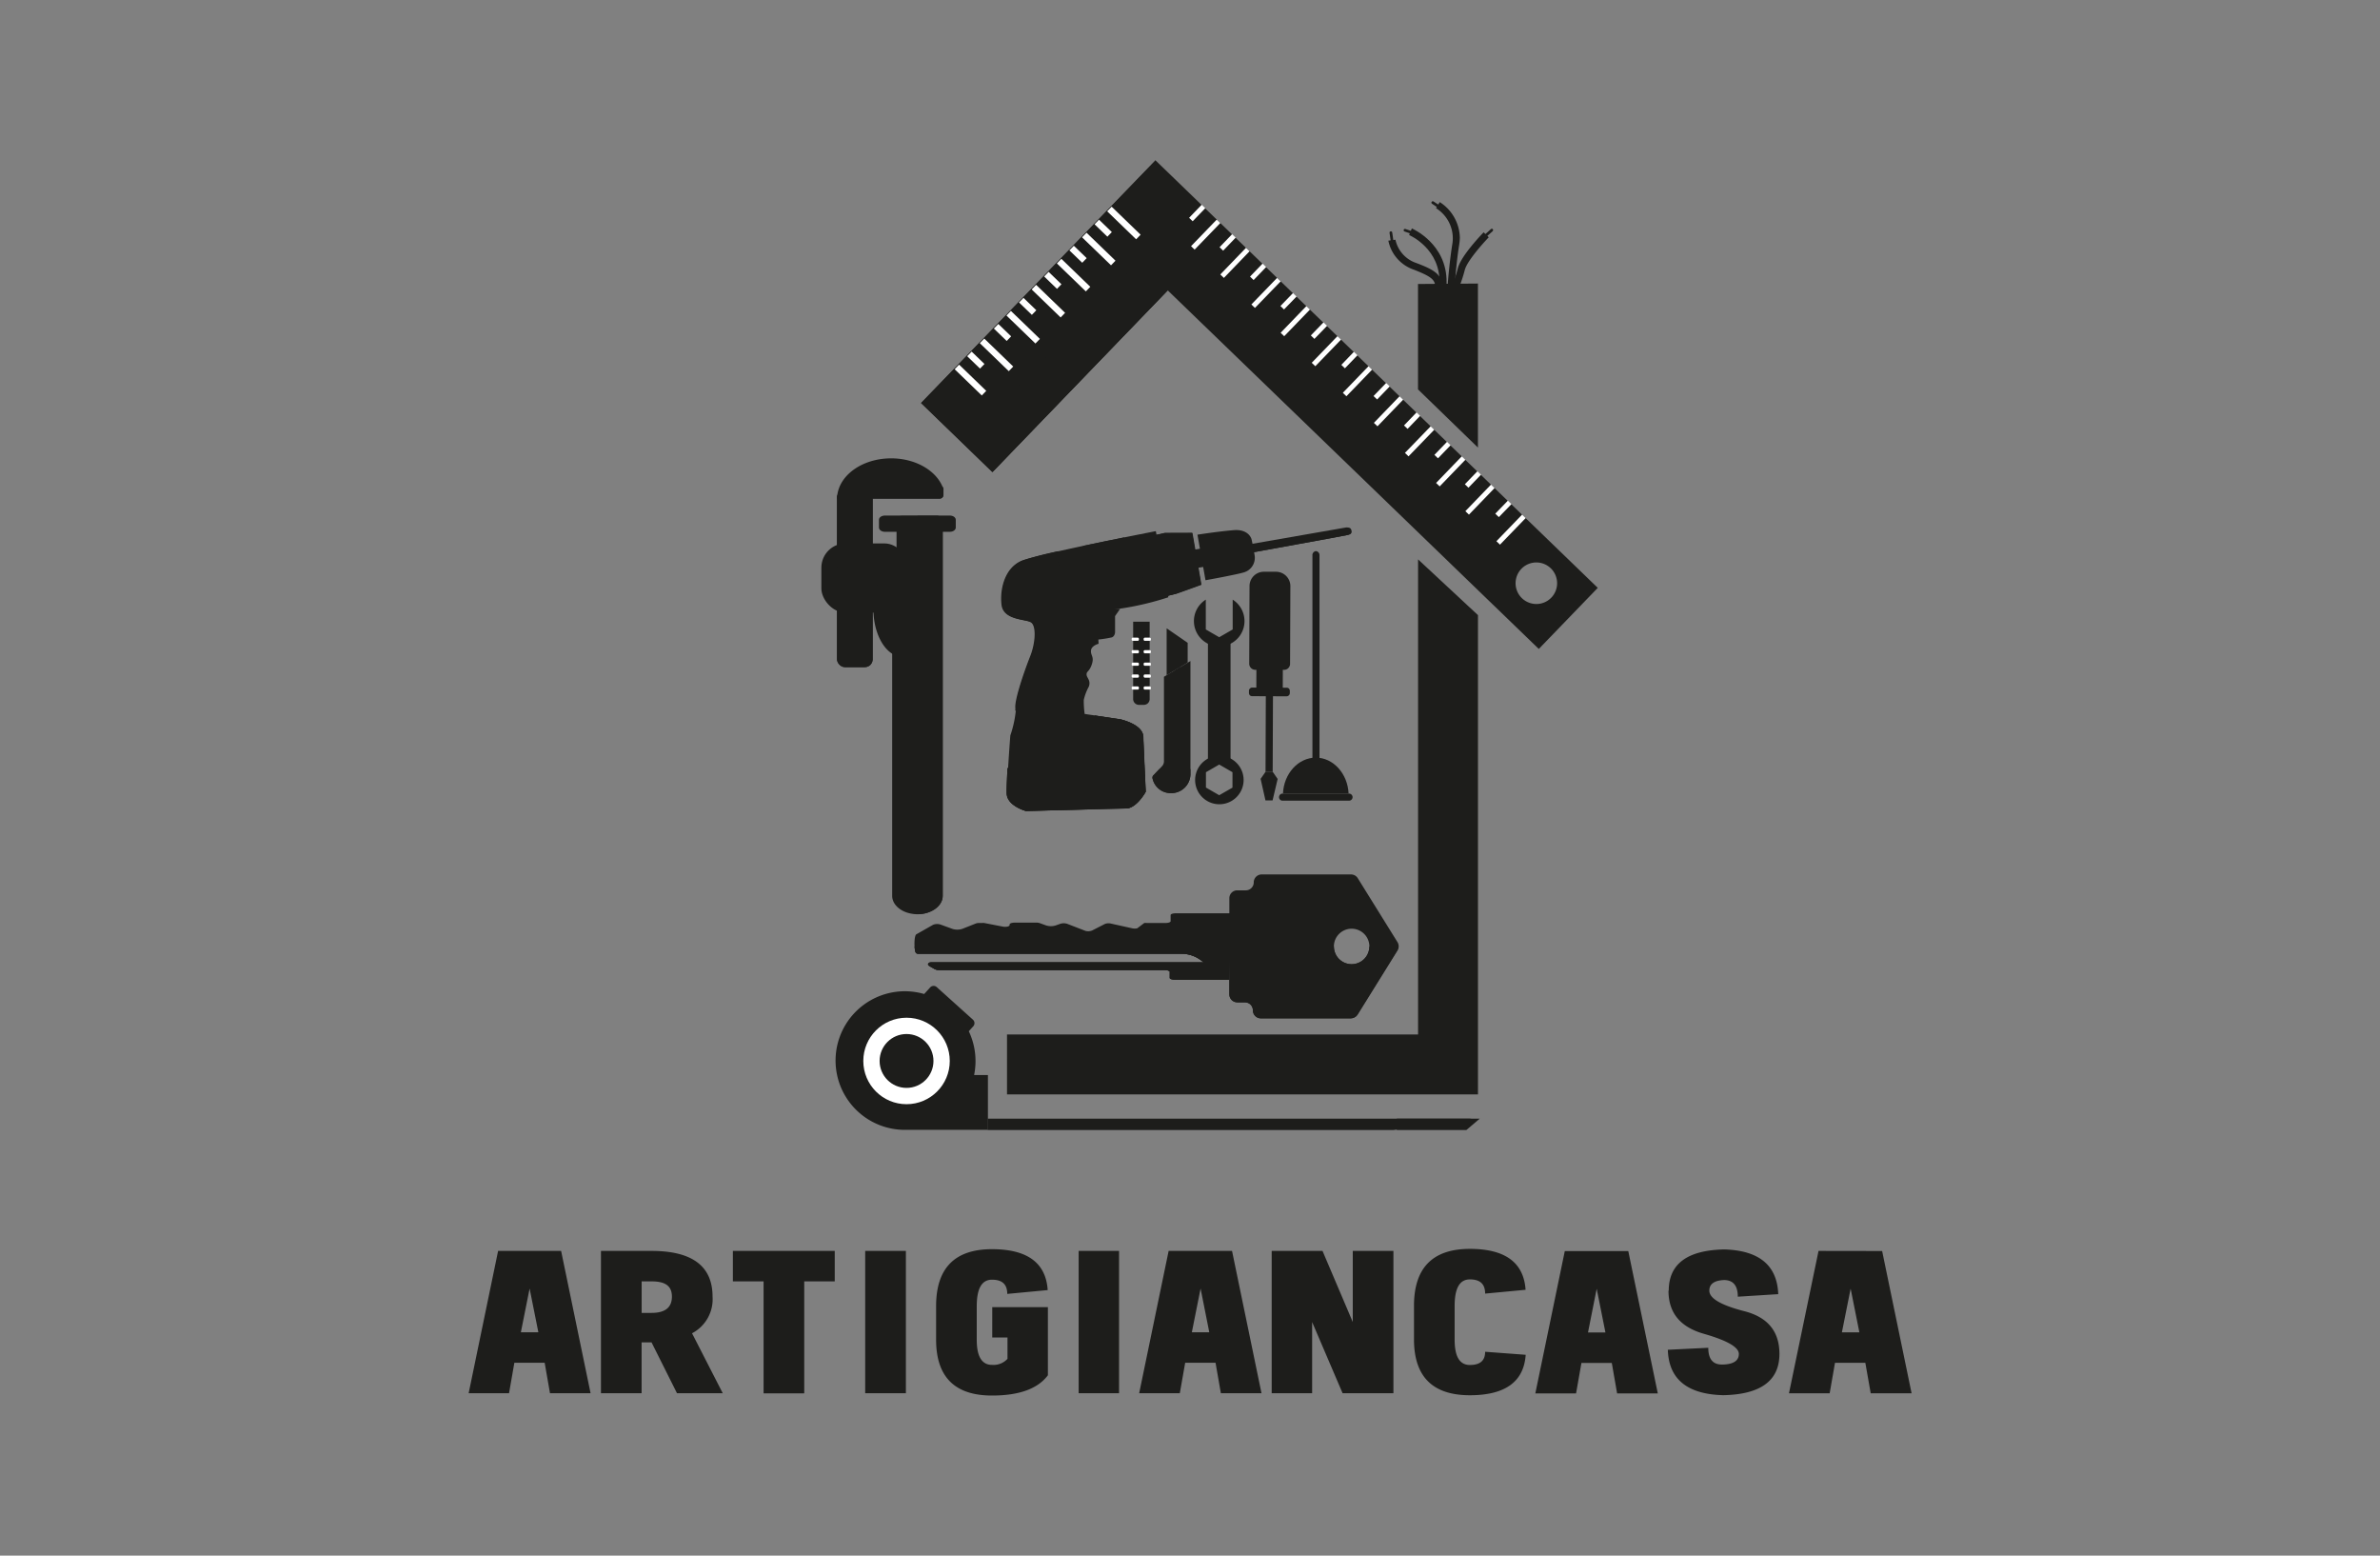 <svg id="b167541c-28db-453e-b463-c854758c9719" data-name="logo" xmlns="http://www.w3.org/2000/svg" xmlns:xlink="http://www.w3.org/1999/xlink" width="479" height="313" viewBox="0 0 479 313"><rect x="0" y="0" width="479" height="313" fill="#808080" stroke="none"/><defs><style>.a947c3b0-f2b7-46c9-87a5-7217d6187ced,.bb08a27b-ff7c-48b2-9a72-e864edbea8a8{fill:none;}.a195929f-1b31-49e0-838e-09c045b02da4{fill:#1d1d1b;}.af0c68ce-0ea9-4028-9348-4f239d2e09bb{fill:#fff;}.a947c3b0-f2b7-46c9-87a5-7217d6187ced{stroke:#fff;stroke-miterlimit:10;}.a9b80b49-e0c6-425e-88c5-508b64d16dc1{clip-path:url(#b3b06c6f-9608-4762-9366-9e1d85359bf2);}.ade22656-6372-4f87-8181-0f740eeaa66f{clip-path:url(#b6b77b9f-e368-45ea-bc2c-b37315c90826);}</style><clipPath id="b3b06c6f-9608-4762-9366-9e1d85359bf2"><path class="bb08a27b-ff7c-48b2-9a72-e864edbea8a8" d="M247.37,197.13H236.43c-.54,0-1-.16-1-.36v-1.23c0-.2-.44-.36-1-.36H189a1.79,1.79,0,0,1-.82-.16l-1.19-.68c-.44-.24-.18-.73.39-.73h54.86l-.71-.53a6.52,6.52,0,0,0-3.89-1.18H184.81a.76.76,0,0,1-.39-.1c-.5-.29-.5-3.53,0-3.81l3.36-1.91a2.18,2.18,0,0,1,1.49-.06l2.4.87a3.24,3.24,0,0,0,2,0l2.71-1.07a1.82,1.82,0,0,1,.69-.11h.56a3.38,3.38,0,0,1,.45,0l3.7.72c.65.13,1.42,0,1.42-.32V186c0-.2.44-.36,1-.36h4.37a1.87,1.87,0,0,1,.67.09l1.3.47a3.18,3.18,0,0,0,1.93,0l1-.35a2.37,2.37,0,0,1,1.24,0l3.76,1.45a2.09,2.09,0,0,0,1.35-.09l2.5-1.28a2,2,0,0,1,1.27-.1l4.29.95a2.41,2.41,0,0,0,1,0l1.42-1.07a2.09,2.09,0,0,1,.5,0h3.8c.53,0,1-.16,1-.36v-1.23c0-.2.44-.36,1-.36h10.94"/></clipPath><clipPath id="b6b77b9f-e368-45ea-bc2c-b37315c90826"><path class="bb08a27b-ff7c-48b2-9a72-e864edbea8a8" d="M249,179.17h1.63a1.6,1.6,0,0,0,1.59-1.6,1.6,1.6,0,0,1,1.59-1.6h18a1.6,1.6,0,0,1,1.34.75l8,12.87a1.63,1.63,0,0,1,0,1.7l-8,12.87a1.62,1.62,0,0,1-1.34.75H253.75a1.6,1.6,0,0,1-1.59-1.6,1.6,1.6,0,0,0-1.58-1.62H249a1.6,1.6,0,0,1-1.58-1.6v-19.3a1.58,1.58,0,0,1,1.57-1.62ZM272,194a3.57,3.57,0,1,0-3.54-3.61v0A3.56,3.56,0,0,0,272,194h0Z"/></clipPath></defs><g id="b0791831-2281-4ab1-8245-9dae3e40e4c6" data-name="artigiancasa"><g id="add87fb5-f480-409c-ad6a-99dde0201939" data-name="bw"><g id="a7e6457b-7bbb-4be3-bf57-40b626f3e41a" data-name="gas key"><rect class="a195929f-1b31-49e0-838e-09c045b02da4" x="168.46" y="98.6" width="7.17" height="35.63" rx="1.57"/><rect class="a195929f-1b31-49e0-838e-09c045b02da4" x="168.46" y="98.6" width="7.17" height="35.63" rx="1.57"/><rect class="a195929f-1b31-49e0-838e-09c045b02da4" x="168.9" y="120.71" width="6.21" height="13.03" rx="1.3"/><path class="a195929f-1b31-49e0-838e-09c045b02da4" d="M176.22,118.86h5.41v13.29c-3.21,0-5.85-4.29-5.85-9.65A14.86,14.86,0,0,1,176.22,118.86Z"/><rect class="a195929f-1b31-49e0-838e-09c045b02da4" x="165.31" y="109.34" width="17.56" height="13.92" rx="4.87"/><path class="a195929f-1b31-49e0-838e-09c045b02da4" d="M168.47,100.32h20.6a.76.76,0,0,0,.81-.71h0v-1a.2.2,0,0,0,0-.11.21.21,0,0,0,0-.11.64.64,0,0,0-.06-.18c0-.1-.09-.21-.14-.31-1.38-3.29-5.48-5.67-10.31-5.68C173.35,92.22,168.53,95.85,168.47,100.32Z"/><rect class="a195929f-1b31-49e0-838e-09c045b02da4" x="167.11" y="113.74" width="9.94" height="4.26" rx="1.05"/><path class="a195929f-1b31-49e0-838e-09c045b02da4" d="M179.56,113.39v66.86c0,1.74,1.68,3.22,3.91,3.59a6.64,6.64,0,0,0,1.18.11c2.77,0,5.08-1.65,5.08-3.69V104.61c0-.44-.5-.81-1.07-.81h-7.14c-.63,0-1.08.37-1.08.81v6.79A2.93,2.93,0,0,0,179.56,113.39Z"/><path class="a195929f-1b31-49e0-838e-09c045b02da4" d="M175.65,98.61v1.71h13.42a.76.76,0,0,0,.81-.71h0v-1a.2.2,0,0,0,0-.11.21.21,0,0,0,0-.11.64.64,0,0,0-.06-.18c0-.1-.09-.21-.14-.31H176.46A.78.78,0,0,0,175.65,98.61Z"/><path class="a195929f-1b31-49e0-838e-09c045b02da4" d="M184.65,103.8v80.14c2.77,0,5.08-1.65,5.08-3.69V104.61c0-.44-.5-.81-1.07-.81Z"/><path class="a195929f-1b31-49e0-838e-09c045b02da4" d="M176.9,104.59v1.55c0,.47.53.86,1.17.86h13.12c.64,0,1.17-.39,1.17-.85v-1.56c0-.48-.53-.85-1.17-.86H178.1C177.45,103.73,176.9,104.09,176.9,104.59Z"/><rect class="a195929f-1b31-49e0-838e-09c045b02da4" x="168.46" y="113.75" width="7.17" height="4.26"/><rect class="a195929f-1b31-49e0-838e-09c045b02da4" x="167.98" y="114.11" width="8.03" height="3.61" rx="0.87"/></g><g id="a66177eb-4ea0-4834-86f8-734e43f9d653" data-name="plumber"><path class="a195929f-1b31-49e0-838e-09c045b02da4" d="M264.85,154.37h0a.81.81,0,0,1-.71-.88V111.76a.81.81,0,0,1,.71-.88h0a.81.81,0,0,1,.71.88v41.73A.81.81,0,0,1,264.85,154.37Z"/><path class="a195929f-1b31-49e0-838e-09c045b02da4" d="M271.42,159.68c-.18-4-3.06-7.24-6.6-7.24s-6.44,3.22-6.61,7.24Z"/><path class="a195929f-1b31-49e0-838e-09c045b02da4" d="M271.51,161.1H258.12a.7.7,0,0,1-.7-.71h0a.7.7,0,0,1,.7-.71h13.39a.71.71,0,0,1,.71.71h0A.71.71,0,0,1,271.51,161.1Z"/></g><rect class="a195929f-1b31-49e0-838e-09c045b02da4" x="245.23" y="144.34" width="20.45" height="1.44" transform="translate(109.42 399.96) rotate(-89.78)"/><rect class="a195929f-1b31-49e0-838e-09c045b02da4" x="254.62" y="135.12" width="1.73" height="8.22" rx="0.6" transform="translate(115.27 394.17) rotate(-89.78)"/><rect class="a195929f-1b31-49e0-838e-09c045b02da4" x="247.48" y="127.83" width="16.1" height="5.32" transform="translate(124.07 385.51) rotate(-89.78)"/><path class="a195929f-1b31-49e0-838e-09c045b02da4" d="M258.4,134.77l-5.76,0a1.23,1.23,0,0,1-1.22-1.23l.06-15.64a2.88,2.88,0,0,1,2.89-2.86h2.46a2.89,2.89,0,0,1,2.87,2.89l-.06,15.64a1.22,1.22,0,0,1-1.24,1.21Z"/><polygon class="a195929f-1b31-49e0-838e-09c045b02da4" points="254.69 161.05 256.12 161.05 257.14 156.73 256.14 155.28 254.71 155.28 253.71 156.71 254.69 161.05"/><rect class="a195929f-1b31-49e0-838e-09c045b02da4" x="249.95" y="124.54" width="14.99" height="1.77" rx="0.62" transform="translate(131.04 382.39) rotate(-89.78)"/><rect class="a195929f-1b31-49e0-838e-09c045b02da4" x="246.14" y="124.52" width="14.99" height="1.77" rx="0.62" transform="translate(127.26 378.56) rotate(-89.78)"/><polygon class="a195929f-1b31-49e0-838e-09c045b02da4" points="247.66 127.33 247.66 154.07 246.85 154.07 245.38 153.22 243.92 154.07 243.11 154.07 243.11 127.33 243.36 127.33 243.36 128.08 245.38 129.25 247.41 128.08 247.41 127.33 247.66 127.33"/><path class="a195929f-1b31-49e0-838e-09c045b02da4" d="M250.47,124.94a5.09,5.09,0,1,1-7.79-4.29v6l2.7,1.56,2.71-1.56v-6A5.11,5.11,0,0,1,250.47,124.94Z"/><path class="a195929f-1b31-49e0-838e-09c045b02da4" d="M248.29,153a4.88,4.88,0,1,0,2,3.92A4.87,4.87,0,0,0,248.29,153Zm-.24,5.47L245.38,160l-2.67-1.54v-3.09l.81-.46,1.86-1.08,1.87,1.08.8.46Z"/><rect class="a195929f-1b31-49e0-838e-09c045b02da4" x="244.34" y="131.88" width="2.07" height="18.7" rx="0.73"/><path class="a195929f-1b31-49e0-838e-09c045b02da4" d="M234.26,136.17v17a1.44,1.44,0,0,1-.4,1L232.13,156a.67.67,0,0,0-.16.66,3.73,3.73,0,0,0,3.62,2.92,3.86,3.86,0,0,0,4-3.73c0-.1,0-.21,0-.31V133Z"/><polygon class="a195929f-1b31-49e0-838e-09c045b02da4" points="234.8 135.85 234.8 126.42 239.03 129.34 239.03 133.31 234.8 135.85"/><path class="a195929f-1b31-49e0-838e-09c045b02da4" d="M237.57,145.42V134.19l-1.19.72v10.51a1.29,1.29,0,0,0-.69,1.14v3a1.3,1.3,0,1,0,2.59,0v-3A1.26,1.26,0,0,0,237.57,145.42Z"/><path class="a195929f-1b31-49e0-838e-09c045b02da4" d="M237.71,154.76v-2.15h-1.45v2.15h-2.94L232.13,156a.67.67,0,0,0-.16.66,3.73,3.73,0,0,0,3.62,2.92,3.86,3.86,0,0,0,4-3.73c0-.1,0-.21,0-.31v-.79Z"/><path class="a195929f-1b31-49e0-838e-09c045b02da4" d="M228.05,125.09h3.33v15.57a1.16,1.16,0,0,1-1.16,1.16h-1a1.16,1.16,0,0,1-1.16-1.16h0V125.09Z"/><rect class="af0c68ce-0ea9-4028-9348-4f239d2e09bb" x="230.17" y="128.3" width="1.46" height="0.64" rx="0.23"/><rect class="af0c68ce-0ea9-4028-9348-4f239d2e09bb" x="230.17" y="130.81" width="1.46" height="0.64" rx="0.23"/><rect class="af0c68ce-0ea9-4028-9348-4f239d2e09bb" x="230.17" y="133.32" width="1.46" height="0.64" rx="0.23"/><rect class="af0c68ce-0ea9-4028-9348-4f239d2e09bb" x="230.17" y="135.71" width="1.46" height="0.64" rx="0.23"/><rect class="af0c68ce-0ea9-4028-9348-4f239d2e09bb" x="230.17" y="138.11" width="1.46" height="0.64" rx="0.23"/><rect class="af0c68ce-0ea9-4028-9348-4f239d2e09bb" x="227.76" y="128.3" width="1.46" height="0.64" rx="0.23"/><rect class="af0c68ce-0ea9-4028-9348-4f239d2e09bb" x="227.76" y="130.81" width="1.46" height="0.64" rx="0.23"/><rect class="af0c68ce-0ea9-4028-9348-4f239d2e09bb" x="227.76" y="133.32" width="1.46" height="0.64" rx="0.23"/><rect class="af0c68ce-0ea9-4028-9348-4f239d2e09bb" x="227.76" y="135.71" width="1.46" height="0.64" rx="0.23"/><rect class="af0c68ce-0ea9-4028-9348-4f239d2e09bb" x="227.76" y="138.11" width="1.46" height="0.64" rx="0.23"/><path class="a195929f-1b31-49e0-838e-09c045b02da4" d="M251.39,109.53l19.51-3.4s.94-.12,1.07.49,0,.83-.64,1-19.62,3.59-19.62,3.59Z"/><path class="a195929f-1b31-49e0-838e-09c045b02da4" d="M251.7,111.22s18.93-3.42,19.58-3.59.72-.46.66-.88l-20.43,3.61Z"/><rect class="a195929f-1b31-49e0-838e-09c045b02da4" x="240.58" y="110.45" width="1.53" height="3.73" transform="translate(-14.95 40.39) rotate(-9.28)"/><path class="a195929f-1b31-49e0-838e-09c045b02da4" d="M225.42,122.52l-1,1.44v3.21s0,.86-.68,1.08a23.82,23.82,0,0,1-2.73.43s-.68,0-.68-.21-.11-5.07-.11-5.07l1-1Z"/><path class="a195929f-1b31-49e0-838e-09c045b02da4" d="M235.12,120.18a58.41,58.41,0,0,1-13.54,2.72l-.76,1.08.28,5.55s-1.45.36-1.53,1.37.68,1.2.18,2.74-1.07,1.37-1.07,2.06.94,1.19.44,2.48a10.39,10.39,0,0,0-1,2.65,19.08,19.08,0,0,0,.18,2.82l7.19,1.07s4.53,1,4.63,3.48.48,11.12.48,11.12-1.61,3-3.66,3.34l-20.37.52s-3.77-1-3.86-3.49.63-11.71.63-11.71a22.45,22.45,0,0,0,1.17-5.73c-.1-2,1.84-7.44,2.95-10.19s1.25-6.15.14-6.84-5.56-.4-5.91-3.56.65-7.51,4.23-8.91,26.7-5.88,26.7-5.88l.15.74,1.73-.38H240l1.81,10.43s-2,.75-5,1.8l-1.69.42Z"/><path class="a195929f-1b31-49e0-838e-09c045b02da4" d="M213.37,124.62c.25-2.82-.46-13.7-.46-13.7a72,72,0,0,0-7.11,1.83c-3.59,1.38-4.59,5.75-4.24,8.91s4.79,2.88,5.91,3.56.95,4.1-.14,6.84-3,8.22-3,10.19a4.69,4.69,0,0,1,0,.75h0c1.49.12,3.22-.39,5.22-2.32S213.14,127.44,213.37,124.62Z"/><rect class="a195929f-1b31-49e0-838e-09c045b02da4" x="209.72" y="115.73" width="0.71" height="4.52" rx="0.29" transform="translate(-0.8 1.43) rotate(-0.39)"/><rect class="a195929f-1b31-49e0-838e-09c045b02da4" x="208.2" y="116.11" width="0.71" height="4.52" rx="0.29" transform="translate(-0.43 0.77) rotate(-0.21)"/><rect class="a195929f-1b31-49e0-838e-09c045b02da4" x="206.72" y="116.55" width="0.71" height="4.52" rx="0.29" transform="translate(-0.56 0.98) rotate(-0.27)"/><circle class="a195929f-1b31-49e0-838e-09c045b02da4" cx="215.95" cy="137.22" r="0.84"/><path class="a195929f-1b31-49e0-838e-09c045b02da4" d="M225.44,144.72l-5.15-.77h0a12.94,12.94,0,0,1,0,6.54,20.86,20.86,0,0,0-1.08,5.64l-12.36.63a12.59,12.59,0,0,1-4-2.25c-.13,2.15-.22,4.19-.19,5.18.1,2.48,3.87,3.49,3.87,3.49l20.37-.52c2.05-.35,3.66-3.34,3.66-3.34s-.39-8.58-.48-11.12S225.44,144.72,225.44,144.72Z"/><path class="a195929f-1b31-49e0-838e-09c045b02da4" d="M230,147.93v-.19c-.59-2.14-4.56-3-4.56-3l-5.16-.77h0a12.94,12.94,0,0,1,0,6.54l6.15.8S230.37,150.13,230,147.93Z"/><path class="a195929f-1b31-49e0-838e-09c045b02da4" d="M230.08,148.19a1.5,1.5,0,0,0,0-.3h0c.33,2.21-3.64,3.37-3.64,3.37l.51,11.37c2-.35,3.65-3.35,3.65-3.35S230.17,150.67,230.08,148.19Z"/><path class="a195929f-1b31-49e0-838e-09c045b02da4" d="M202.78,154.5c-.13,2.14-.21,4.19-.18,5.18.1,2.48,3.86,3.49,3.86,3.49l13.12-.34-.42-6.71-12.37.63A12.7,12.7,0,0,1,202.78,154.5Z"/><path class="a195929f-1b31-49e0-838e-09c045b02da4" d="M202.78,154.5c-.13,2.14-.21,4.19-.18,5.18.1,2.48,3.86,3.49,3.86,3.49l.33-6.44A12.65,12.65,0,0,1,202.78,154.5Z"/><path class="a195929f-1b31-49e0-838e-09c045b02da4" d="M218.12,112.4l8.45-1.74s-.22-2-.31-2.53h0c-2.48.5-5.36,1.07-8.29,1.71Z"/><path class="a195929f-1b31-49e0-838e-09c045b02da4" d="M227.24,111.75l-11.8,2.49.11,4.7s.22.31.84,0a13.86,13.86,0,0,1,6.78-.52c2.31.66,5.15,1.44,5.94.51S231.4,110.88,227.24,111.75Z"/><circle class="a195929f-1b31-49e0-838e-09c045b02da4" cx="229.72" cy="110.09" r="0.6"/><polygon class="a195929f-1b31-49e0-838e-09c045b02da4" points="234.39 107.23 236.73 119.43 235.03 119.85 232.66 107.61 234.39 107.23"/><polygon class="a195929f-1b31-49e0-838e-09c045b02da4" points="236.5 118.38 236.73 119.43 235.03 119.85 234.78 118.75 236.5 118.38"/><polygon class="a195929f-1b31-49e0-838e-09c045b02da4" points="239.91 107.21 241.74 117.63 236.73 119.43 234.39 107.23 239.91 107.21"/><path class="a195929f-1b31-49e0-838e-09c045b02da4" d="M241,107.58l1.62,9.17s6.36-1.15,7.74-1.59a3.05,3.05,0,0,0,2.14-3.46c-.27-1.71-.62-3.22-.62-3.22s-.54-2.15-3.79-1.79C245.25,106.92,241,107.58,241,107.58Z"/><g id="a0626f14-0326-49d7-8300-e50e974e4dad" data-name="cables"><path class="a195929f-1b31-49e0-838e-09c045b02da4" d="M290.27,41.89a.27.27,0,0,1-.42.22L288.22,41a.26.26,0,0,1-.09-.37h0a.28.28,0,0,1,.37-.1h0l1.63,1.07A.28.28,0,0,1,290.27,41.89Z"/><path class="a195929f-1b31-49e0-838e-09c045b02da4" d="M300.5,46.32a.25.25,0,0,1-.09.19l-1.5,1.34a.27.27,0,0,1-.35-.41h0l1.5-1.34a.27.27,0,0,1,.37,0A.29.29,0,0,1,300.5,46.32Z"/><path class="a195929f-1b31-49e0-838e-09c045b02da4" d="M280.51,49a.27.27,0,0,1-.54,0l-.31-2.15a.27.27,0,0,1,.54-.07l.31,2.14Z"/><path class="a195929f-1b31-49e0-838e-09c045b02da4" d="M285,47v.09a.27.27,0,0,1-.34.17h0l-2-.69a.27.27,0,0,1,.17-.51l2,.68A.29.29,0,0,1,285,47Z"/><path class="a195929f-1b31-49e0-838e-09c045b02da4" d="M291.14,56.84v.37l-1.44-.06c.32-7.08-6-9.82-6.1-9.86l.55-1.33C284.22,46,291.24,49,291.14,56.84Z"/><path class="a195929f-1b31-49e0-838e-09c045b02da4" d="M299.63,47.74c-1.19,1.23-4.38,4.8-4.83,6.59a27.14,27.14,0,0,1-1.57,4.46l-1.3-.62a25.84,25.84,0,0,0,1.48-4.2c.62-2.48,4.73-6.75,5.19-7.23Z"/><path class="a195929f-1b31-49e0-838e-09c045b02da4" d="M293.81,47.85a10,10,0,0,1-.11,1.23c-.8,5-1.07,10.63-1.07,10.73l-1.44-.09s.32-5.79,1.14-10.83a7.14,7.14,0,0,0-3.31-7l.74-1.23A8.73,8.73,0,0,1,293.81,47.85Z"/><path class="a195929f-1b31-49e0-838e-09c045b02da4" d="M290.26,57.75a8.21,8.21,0,0,1-.19,1.48l-1.4-.3c.49-2.33.17-3-4.12-4.67a7.79,7.79,0,0,1-5.13-5.84l1.43-.19-.72.09.72-.09a6.34,6.34,0,0,0,4.2,4.69C288.54,54.24,290.3,55.21,290.26,57.75Z"/></g><path class="a195929f-1b31-49e0-838e-09c045b02da4" d="M196.05,216.3a14,14,0,0,0-1.07-8.81l.9-1a.94.94,0,0,0-.07-1.33h0l-7.28-6.55a.94.94,0,0,0-1.33.07h0L186,200a13.94,13.94,0,1,0-7.78,26.78,14.25,14.25,0,0,0,4.26.55h16.35V216.3Z"/><circle class="af0c68ce-0ea9-4028-9348-4f239d2e09bb" cx="182.45" cy="213.47" r="8.7"/><circle class="a195929f-1b31-49e0-838e-09c045b02da4" cx="182.45" cy="213.47" r="5.42"/><polygon class="a195929f-1b31-49e0-838e-09c045b02da4" points="198.79 227.37 280.45 227.37 296.15 225.08 198.79 225.08 198.79 227.37"/><path class="a195929f-1b31-49e0-838e-09c045b02da4" d="M281.12,227.37h14l2.69-2.29H281.12Zm16.34-7.17V158L285.4,146.08V220.2Zm0-38.1V123.77L285.4,112.55V182.1Zm-94.79,38.1h74.44l14.31-12.06H202.67Zm94.72-12.06H223L208.63,220.2h88.76Zm-12-151V78.35l12.06,11.7v-33"/><g id="e04c4755-d4dd-4649-ba60-d9b1eb4e2493" data-name=" Gruppo "><g id="bd745132-9314-408b-b488-e9919543a5e7" data-name=" Gruppo 2"><path id="f30c8f3c-4c3a-4d97-885c-51192305b491" data-name=" Tracciato composto " class="a195929f-1b31-49e0-838e-09c045b02da4" d="M235,58.41l74.7,72.16,11.87-12.29-89-86L185.37,81.08,199.73,95Zm70.79,56.53a4.18,4.18,0,1,1,1,5.82,4.18,4.18,0,0,1-1-5.82Z"/><g id="b68fab44-dbef-42e1-9c52-837a596b1991" data-name=" Gruppo 3"><polygon id="a5597c2d-2428-4cdd-b3b8-4da191d114d1" data-name=" Tracciato " class="a195929f-1b31-49e0-838e-09c045b02da4" points="185.38 81.1 232.58 32.23 235 58.44 199.73 94.97 185.38 81.1"/></g><line id="a9c7d3b3-2176-45d4-8eb7-0c813a84db01" data-name=" Tracciato 2" class="a947c3b0-f2b7-46c9-87a5-7217d6187ced" x1="306.7" y1="103.89" x2="301.53" y2="109.24"/><line id="b3c2454a-58bb-43c7-aa34-0561dee8a34f" data-name=" Tracciato 3" class="a947c3b0-f2b7-46c9-87a5-7217d6187ced" x1="300.44" y1="97.85" x2="295.28" y2="103.2"/><line id="a3378e98-c900-4893-b60f-1355041889ac" data-name=" Tracciato 4" class="a947c3b0-f2b7-46c9-87a5-7217d6187ced" x1="294.56" y1="92.16" x2="289.39" y2="97.52"/><line id="ef868efc-eca8-42e3-a65b-ffe9ec5a6d30" data-name=" Tracciato 5" class="a947c3b0-f2b7-46c9-87a5-7217d6187ced" x1="288.3" y1="86.12" x2="283.12" y2="91.47"/><line id="ef8dcfb7-c914-421e-8f70-aef81c61a3d0" data-name=" Tracciato 6" class="a947c3b0-f2b7-46c9-87a5-7217d6187ced" x1="282.04" y1="80.07" x2="276.87" y2="85.43"/><line id="ae6a9d20-30bd-40ec-9d41-085f1ee19f61" data-name=" Tracciato 7" class="a947c3b0-f2b7-46c9-87a5-7217d6187ced" x1="275.79" y1="74.03" x2="270.62" y2="79.38"/><line id="bbef2765-f49b-489e-94a0-674a57e1ced8" data-name=" Tracciato 8" class="a947c3b0-f2b7-46c9-87a5-7217d6187ced" x1="269.54" y1="67.98" x2="264.36" y2="73.34"/><line id="ef86acb5-ab4c-4c50-a802-cd15322a668b" data-name=" Tracciato 9" class="a947c3b0-f2b7-46c9-87a5-7217d6187ced" x1="263.28" y1="61.94" x2="258.1" y2="67.3"/><line id="b925c861-6782-464e-bbfb-c22e229e2627" data-name=" Tracciato 10" class="a947c3b0-f2b7-46c9-87a5-7217d6187ced" x1="257.39" y1="56.26" x2="252.21" y2="61.61"/><line id="b7901313-dfc4-467b-a632-794ae13e6ef0" data-name=" Tracciato 11" class="a947c3b0-f2b7-46c9-87a5-7217d6187ced" x1="251.13" y1="50.21" x2="245.96" y2="55.57"/><line id="afde30ba-228c-4dd3-a0c8-d3ea222754d1" data-name=" Tracciato 12" class="a947c3b0-f2b7-46c9-87a5-7217d6187ced" x1="245.24" y1="44.53" x2="240.07" y2="49.88"/><line id="f68940b9-da5b-45dd-8bba-b84a8733eccd" data-name=" Tracciato 13" class="a947c3b0-f2b7-46c9-87a5-7217d6187ced" x1="303.84" y1="101.08" x2="301.3" y2="103.7"/><line id="a6edbe44-7a24-4a40-a6de-5d40f3b8ce99" data-name=" Tracciato 14" class="a947c3b0-f2b7-46c9-87a5-7217d6187ced" x1="297.71" y1="95.16" x2="295.18" y2="97.78"/><line id="a39ca373-40c5-4f14-9d67-99f4d5246b23" data-name=" Tracciato 15" class="a947c3b0-f2b7-46c9-87a5-7217d6187ced" x1="291.59" y1="89.24" x2="289.05" y2="91.87"/><line id="af663ca0-71a6-4a47-ad1d-9c5aa3a8d2fb" data-name=" Tracciato 16" class="a947c3b0-f2b7-46c9-87a5-7217d6187ced" x1="285.46" y1="83.32" x2="282.93" y2="85.95"/><line id="a66f26b6-9aa7-4ae9-ae0d-86ad365889d0" data-name=" Tracciato 17" class="a947c3b0-f2b7-46c9-87a5-7217d6187ced" x1="279.34" y1="77.4" x2="276.8" y2="80.03"/><line id="ebec75a8-f8a1-4b4f-8519-00d38918bd11" data-name=" Tracciato 18" class="a947c3b0-f2b7-46c9-87a5-7217d6187ced" x1="272.85" y1="71.13" x2="270.32" y2="73.76"/><line id="be1805d4-0da6-41c4-9239-0ab5462503fb" data-name=" Tracciato 19" class="a947c3b0-f2b7-46c9-87a5-7217d6187ced" x1="266.73" y1="65.21" x2="264.18" y2="67.84"/><line id="b0c2e6d4-9c88-4ba2-b6f3-a48e7e65381e" data-name=" Tracciato 20" class="a947c3b0-f2b7-46c9-87a5-7217d6187ced" x1="260.59" y1="59.31" x2="258.06" y2="61.92"/><line id="b88415c1-c1b2-45eb-9aaa-0d933ba56f26" data-name=" Tracciato 21" class="a947c3b0-f2b7-46c9-87a5-7217d6187ced" x1="254.47" y1="53.38" x2="251.94" y2="56"/><line id="a2aece0d-4a16-4d0d-b35a-ad821e8d2d23" data-name=" Tracciato 22" class="a947c3b0-f2b7-46c9-87a5-7217d6187ced" x1="248.34" y1="47.46" x2="245.81" y2="50.09"/><line id="a537a8fa-caba-4d0d-a2c0-2fd17e857313" data-name=" Tracciato 23" class="a947c3b0-f2b7-46c9-87a5-7217d6187ced" x1="242.22" y1="41.54" x2="239.68" y2="44.17"/><g id="ab655f4c-0ea4-44bf-95d8-a34b7e080f06" data-name=" Gruppo 4"><rect id="b80e1b03-0369-4c59-857d-4f868217fa67" data-name=" Tracciato 24" class="af0c68ce-0ea9-4028-9348-4f239d2e09bb" x="225.55" y="40.81" width="1.29" height="8.11" transform="translate(36.77 176.38) rotate(-45.99)"/><rect id="ea04f0d1-ffa4-4705-b6b3-2b3574482867" data-name=" Tracciato 25" class="af0c68ce-0ea9-4028-9348-4f239d2e09bb" x="220.49" y="46.05" width="1.29" height="8.11" transform="translate(31.46 174.33) rotate(-45.99)"/><rect id="ab80a1eb-9c38-449a-85ae-2f1eb6bee863" data-name=" Tracciato 26" class="af0c68ce-0ea9-4028-9348-4f239d2e09bb" x="215.42" y="51.3" width="1.29" height="8.11" transform="translate(26.14 172.29) rotate(-45.99)"/><rect id="b4646651-220b-4d84-96dd-625bd3b72e49" data-name=" Tracciato 27" class="af0c68ce-0ea9-4028-9348-4f239d2e09bb" x="210.35" y="56.54" width="1.29" height="8.11" transform="translate(20.82 170.24) rotate(-45.99)"/><rect id="ab825427-4349-40e4-8603-fe49a6bfa999" data-name=" Tracciato 28" class="af0c68ce-0ea9-4028-9348-4f239d2e09bb" x="205.28" y="61.78" width="1.29" height="8.11" transform="translate(15.5 168.2) rotate(-45.99)"/><rect id="b0401650-ed28-4c0b-9a2b-1f51210638ce" data-name=" Tracciato 29" class="af0c68ce-0ea9-4028-9348-4f239d2e09bb" x="199.91" y="67.35" width="1.29" height="8.11" transform="translate(9.86 166.03) rotate(-45.99)"/><rect id="b0fe3d31-935b-48a6-b9df-dab222a2cac9" data-name=" Tracciato 30" class="af0c68ce-0ea9-4028-9348-4f239d2e09bb" x="194.67" y="72.67" width="1.29" height="7.6" transform="translate(4.61 163.81) rotate(-45.99)"/><rect id="acc3bb03-7b0c-4a2f-ae53-6f92a48055f7" data-name=" Tracciato 31" class="af0c68ce-0ea9-4028-9348-4f239d2e09bb" x="221.39" y="44.12" width="1.29" height="3.59" transform="translate(34.74 173.7) rotate(-45.99)"/><rect id="a5a7295f-6eaa-4975-8834-08a96d903cc4" data-name=" Tracciato 32" class="af0c68ce-0ea9-4028-9348-4f239d2e09bb" x="216.32" y="49.36" width="1.29" height="3.59" transform="translate(29.43 171.66) rotate(-45.99)"/><rect id="f48ce0d3-23d2-479b-8e69-94c21007e83f" data-name=" Tracciato 33" class="af0c68ce-0ea9-4028-9348-4f239d2e09bb" x="211.25" y="54.61" width="1.29" height="3.59" transform="translate(24.1 169.62) rotate(-45.99)"/><rect id="a997bcf0-44c8-4937-bf51-addb961dfca7" data-name=" Tracciato 34" class="af0c68ce-0ea9-4028-9348-4f239d2e09bb" x="206.19" y="59.85" width="1.29" height="3.59" transform="translate(18.79 167.57) rotate(-45.99)"/><rect id="e03f309c-173f-4815-8adf-8789804b41ea" data-name=" Tracciato 35" class="af0c68ce-0ea9-4028-9348-4f239d2e09bb" x="201.12" y="65.1" width="1.29" height="3.59" transform="translate(13.47 165.53) rotate(-45.99)"/><rect id="a0247dcf-1ddb-4bf3-afbb-8cdd50a6700a" data-name=" Tracciato 36" class="af0c68ce-0ea9-4028-9348-4f239d2e09bb" x="195.75" y="70.65" width="1.29" height="3.59" transform="translate(7.84 163.37) rotate(-45.99)"/></g></g><polyline id="ac3087f8-cae1-4420-acae-2f50270e5e56" data-name=" Tracciato 37" class="a195929f-1b31-49e0-838e-09c045b02da4" points="234.01 47.69 194 89.11 199.89 94.81 235.03 58.41"/></g><path class="a195929f-1b31-49e0-838e-09c045b02da4" d="M112.93,251.69l5.93,28.63h-8.17l-1.07-6.13h-6.1l-1.07,6.13H94.32l5.93-28.63Zm-8.1,16.37h3.52l-1.76-8.8Zm26.31-16.37q12.27,0,12.27,9.2a7.72,7.72,0,0,1-4.13,7.37l6.18,12.06h-9.21l-5.12-10.23h-2v10.23h-8.18V251.69Zm0,12.47c2.72,0,4.09-1.09,4.09-3.27s-1.37-3.07-4.09-3.07h-2v6.34ZM168,251.69v6.13h-6.14v22.53h-8.18V257.82H147.5v-6.13Zm6.13,28.63V251.69h8.19v28.63Zm25.57-5.7a3.78,3.78,0,0,0,3.07-1.22v-4.29h-3.07V263H210.9v13.71q-3.06,4.08-11.25,4.08-11.25,0-11.25-11.25v-6.74q0-11.46,11.25-11.46,10.66,0,11.21,8.23l-8.14.77c0-1.91-1-2.86-3.07-2.86s-3.07,1.79-3.07,5.36v6.75C196.58,272.93,197.61,274.62,199.65,274.62Zm17.39,5.7V251.69h8.13v28.63Zm30.87-28.63,5.93,28.63h-8.18l-1.07-6.13h-6.11l-1.08,6.13h-8.18l5.93-28.63Zm-8.09,16.37h3.51l-1.75-8.8Zm16.07,12.26V251.69h10.23L272.26,266V251.69h8.18v28.63H270.21L264.08,266v14.32Zm39.89.41q-11.25,0-11.25-11.25v-6.74q0-11.46,11.25-11.46,10.65,0,11.21,8.23l-8.14.77c0-1.91-1-2.86-3.07-2.86s-3.07,1.78-3.07,5.36v6.74c0,3.42,1,5.12,3.07,5.12s3.07-.89,3.07-2.66l8.16.61Q306.5,280.74,295.78,280.73Zm31.88-29,5.94,28.63h-8.19l-1.07-6.13h-6.11l-1.08,6.13H309l5.93-28.63Zm-8.11,16.37h3.51l-1.76-8.8Zm16.25-8.39q0-8.09,11.17-8.32,10.54.3,10.87,9l-8.14.51q0-3.31-2.73-3.35c-2,.07-3,.79-3,2.14q0,2.32,7.05,4.13t7.06,8.58q0,8.1-11.33,8.32-10.86-.29-11.13-9.14l8.14-.4q0,3.38,2.75,3.37h.25c2.1-.07,3.15-.79,3.15-2.14s-2.35-2.7-7.06-4.05S335.8,264.18,335.8,259.67Zm42.95-8,5.93,28.63H376.5l-1.08-6.13h-6.11l-1.07,6.13h-8.19L366,251.69Zm-8.1,16.37h3.52l-1.76-8.8Z"/><g class="a9b80b49-e0c6-425e-88c5-508b64d16dc1"><rect class="a195929f-1b31-49e0-838e-09c045b02da4" x="182.12" y="190.44" width="68.07" height="10"/><path class="a195929f-1b31-49e0-838e-09c045b02da4" d="M235.47,196.86H186.31v-2.52H234a1.5,1.5,0,0,1,1.5,1.5v1Z"/><path class="a195929f-1b31-49e0-838e-09c045b02da4" d="M242.18,193.57H184v-2.52h56.38a1.77,1.77,0,0,1,1.77,1.77v.76Z"/></g><path class="a195929f-1b31-49e0-838e-09c045b02da4" d="M247.37,197.13H236.43c-.54,0-1-.16-1-.36v-1.23c0-.2-.44-.36-1-.36H189a1.79,1.79,0,0,1-.82-.16l-1.19-.68c-.44-.24-.18-.73.39-.73h54.86l-.71-.53a6.52,6.52,0,0,0-3.89-1.18H184.81a.76.76,0,0,1-.39-.1c-.5-.29-.5-3.53,0-3.81l3.36-1.91a2.18,2.18,0,0,1,1.49-.06l2.4.87a3.24,3.24,0,0,0,2,0l2.71-1.07a1.82,1.82,0,0,1,.69-.11h.56a3.38,3.38,0,0,1,.45,0l3.7.72c.65.13,1.42,0,1.42-.32V186c0-.2.44-.36,1-.36h4.37a1.87,1.87,0,0,1,.67.09l1.3.47a3.18,3.18,0,0,0,1.93,0l1-.35a2.37,2.37,0,0,1,1.24,0l3.76,1.45a2.09,2.09,0,0,0,1.35-.09l2.5-1.28a2,2,0,0,1,1.27-.1l4.29.95a2.41,2.41,0,0,0,1,0l1.42-1.07a2.09,2.09,0,0,1,.5,0h3.8c.53,0,1-.16,1-.36v-1.23c0-.2.44-.36,1-.36h10.94m1.57-4.62h1.63a1.6,1.6,0,0,0,1.59-1.6,1.6,1.6,0,0,1,1.59-1.6h18a1.6,1.6,0,0,1,1.34.75l8,12.87a1.63,1.63,0,0,1,0,1.7l-8,12.87a1.62,1.62,0,0,1-1.34.75H253.75a1.6,1.6,0,0,1-1.59-1.6,1.6,1.6,0,0,0-1.58-1.62H249a1.6,1.6,0,0,1-1.58-1.6v-19.3a1.58,1.58,0,0,1,1.57-1.62ZM272,194a3.57,3.57,0,1,0-3.54-3.61v0A3.56,3.56,0,0,0,272,194h0Z"/><g class="ade22656-6372-4f87-8181-0f740eeaa66f"><rect class="a195929f-1b31-49e0-838e-09c045b02da4" x="244.89" y="190.45" width="38.08" height="17.21"/></g></g></g></svg>